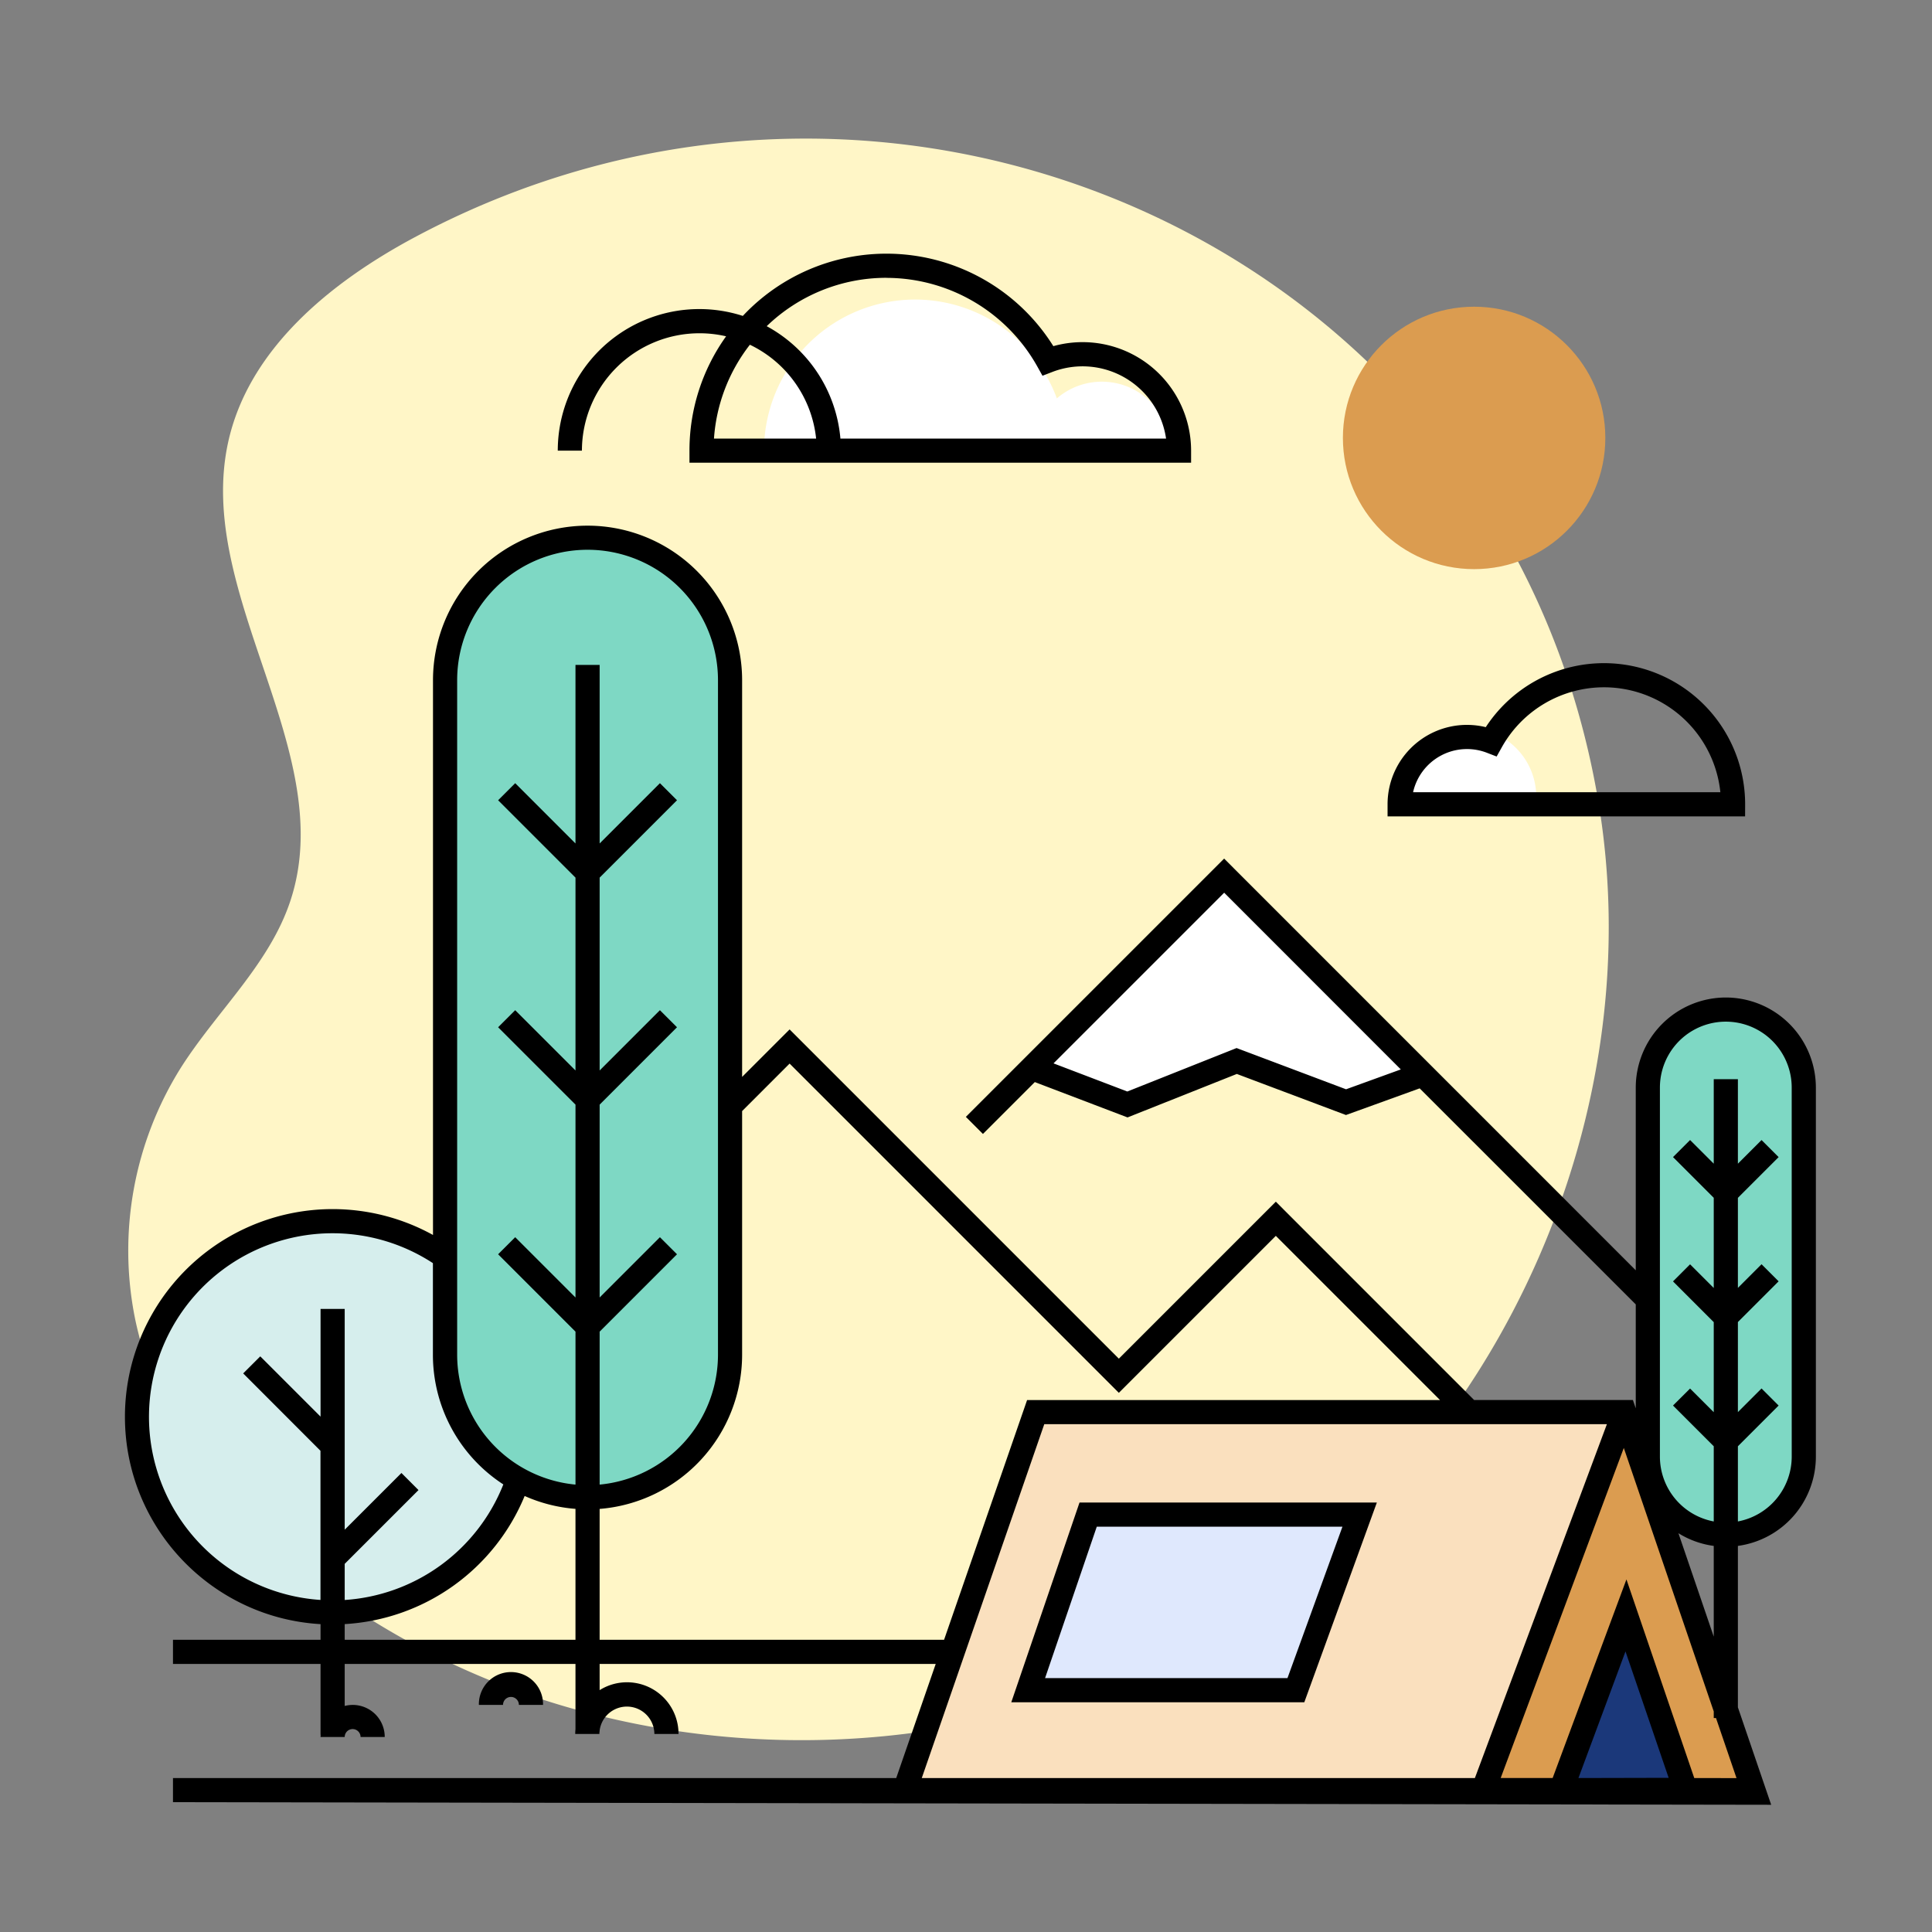 <svg id="Layer_1" data-name="Layer 1" xmlns="http://www.w3.org/2000/svg" viewBox="0 0 1200 1200"><rect x="0" y="0" width="1200" height="1200" fill="#808080" stroke="none"/><defs><style>.cls-1{fill:#fff6c7;}.cls-2{fill:#7ed8c4;}.cls-3{fill:#fff;}.cls-4{fill:#d6eeed;}.cls-5{fill:#db9c50;}.cls-6{fill:#fae0be;}.cls-7{fill:#dfe8fd;}.cls-8{fill:#1b387a;}</style></defs><path class="cls-1" d="M365.79,1064a483.87,483.87,0,0,1-144.35-63.79c-65.13-43-122.1-105.3-137.67-181.74a213.82,213.82,0,0,1,28.49-155.17c22.16-35,54.91-64.15,68-103.48,30.86-92.46-59.35-189.74-38.58-285,12.59-57.76,63.3-99.25,115.4-127.18,300.73-161.17,677.8,7.55,735.63,350,32.34,191.47-58.21,398.12-220.91,504.13C653.55,1078.86,502,1099.56,365.79,1064Z"/><rect class="cls-2" x="1023.51" y="627.07" width="96.86" height="326.14" rx="48.43"/><polygon class="cls-3" points="639.94 663 700.27 686 768.14 659 836.01 684.57 882.13 667.85 760.04 544.57 639.94 663"/><path class="cls-3" d="M662.19,279.89h65a42.81,42.81,0,0,0-70.76-32.44,93.84,93.84,0,0,0-181.89,32.44H662.19Z"/><path class="cls-3" d="M911.36,452.07a42.82,42.82,0,0,0-42.82,42.82h85.65A42.82,42.82,0,0,0,911.36,452.07Z"/><path class="cls-4" d="M321.61,919.3a121.51,121.51,0,1,1-47.07-140"/><circle class="cls-5" cx="915.6" cy="272" r="81.5"/><rect class="cls-2" x="276.44" y="334" width="177" height="596" rx="88.5"/><polygon class="cls-6" points="1008.88 877.07 643.28 877.07 562.54 1113.48 589.66 1113.48 1062.49 1113.48 1089.62 1113.48 1008.88 877.07"/><polygon class="cls-5" points="1008.88 877.07 917.54 1113.48 589.66 1113.48 1062.49 1113.48 1089.62 1113.48 1008.88 877.07"/><polygon class="cls-7" points="844.54 940.74 675.87 940.74 638.62 1049.81 804.93 1049.81 844.54 940.74"/><polygon class="cls-8" points="1009.91 1003.37 969.6 1111.87 1046.91 1111.69 1009.91 1003.37"/><path d="M434.37,207A72.63,72.63,0,0,1,451,208.89a121.7,121.7,0,0,0-22.76,71v7.5H739.81v-7.5A67.41,67.41,0,0,0,654.25,215a122.26,122.26,0,0,0-192.87-18.78,87.93,87.93,0,0,0-114.94,83.68h15A73,73,0,0,1,434.37,207Zm31.42,7.13a73.09,73.09,0,0,1,41.12,58.3H443.46A106.74,106.74,0,0,1,465.79,214.09Zm84.75-41.54a107.53,107.53,0,0,1,93.79,55.11l3.17,5.68,6.08-2.34a52.4,52.4,0,0,1,70.69,41.39H522a88.07,88.07,0,0,0-45.79-69.83A107,107,0,0,1,550.54,172.55Z"/><path d="M1083.94,499.57a87.68,87.68,0,0,0-161.1-47.92,49.3,49.3,0,0,0-61,47.92v7.5h222.07Zm-206.25-7.5a34.31,34.31,0,0,1,45.83-24.52l6.07,2.34,3.17-5.68a72.68,72.68,0,0,1,135.79,27.86Z"/><path d="M1071.94,619.57A56,56,0,0,0,1016,675.5V789L760.33,533.29,599.91,693.71l10.61,10.61,32.22-32.22,57.59,21.95,67.88-27L836,692.56,881.78,676,1016,810.18v64.56l-1.77-5.17H915.61L792.44,746.39l-97.5,97.5-204.5-204.5-29.5,29.5V422.5a96,96,0,0,0-192,0V767.06A129,129,0,0,0,77.6,880c0,68.61,53.85,124.88,121.5,128.78v9.72H107.44v15H199.1v44h.07c0,.46-.07.92-.07,1.39h15a4.93,4.93,0,0,1,9.86,0h15a19.86,19.86,0,0,0-24.86-19.29v-26.1H357.44V1074a29.88,29.88,0,0,0-.15,3h15a14.76,14.76,0,0,1,.08-1.5h.07v-.62a17.07,17.07,0,0,1,34,2.12h15a32,32,0,0,0-49-27.22V1033.5H581.19l-24.53,70.87H107.44v15l992.67,1.61-20.67-60.52V960.19a56,56,0,0,0,48.43-55.41V675.5A56,56,0,0,0,1071.94,619.57Zm-235.88,57-68-25.61-67.86,27-45.84-17.48,106-106L870.07,664.24ZM199.1,813v66.89l-37.44-37.44-10.61,10.6,48,48.06v92.64a114,114,0,1,1,69.84-209.19V841.5A96,96,0,0,0,312.63,922a114,114,0,0,1-98.53,71.78V971.34l45.84-45.83-10.6-10.61L214.1,950.13V813Zm158.34,205.5H214.1v-9.74a129,129,0,0,0,111.77-79.58,95.4,95.4,0,0,0,31.57,8Zm0-605.5V523.89L320,486.45l-10.61,10.6,48.06,48.06V664.89L320,627.45l-10.61,10.6,48.06,48.06V805.89L320,768.45l-10.61,10.6,48.06,48.06v95a81.1,81.1,0,0,1-73.5-80.64v-419a81,81,0,0,1,162,0v419a81.1,81.1,0,0,1-73.5,80.64v-95l48.05-48.06-10.61-10.6-37.44,37.44V686.11l48.05-48.06-10.61-10.6-37.44,37.44V545.11l48.05-48.06-10.61-10.6-37.44,37.44V413Zm15,605.5V937.21a96.13,96.13,0,0,0,88.5-95.71V690.11l29.5-29.5,204.5,204.5,97.5-97.5,102,102H637.94L586.38,1018.5Zm200.09,85.87,76.09-219.8H998.08l-82,219.8Zm407.87,0,29.22-78.64,26.81,78.51Zm71.93,0L1010.21,981l-45.83,123.34H932.11l76.46-205L1064.44,1063v4.12h1.4l12.74,37.3ZM1042.5,952.3a55.41,55.41,0,0,0,21.94,7.89v56.35Zm70.37-47.52A41,41,0,0,1,1079.44,945V898.31l25.3-25.3-10.61-10.61-14.69,14.69V821.15l25.3-25.3-10.61-10.61-14.69,14.7V744l25.3-25.3-10.61-10.6-14.69,14.69V670.3h-15v52.48l-14.7-14.69-10.6,10.6,25.3,25.3v56l-14.7-14.7-10.6,10.61,25.3,25.3v55.94l-14.7-14.69L1039.14,873l25.3,25.3V945A41,41,0,0,1,1031,904.78V675.5a40.93,40.93,0,1,1,81.86,0Z"/><path d="M628.13,1057.31h182l45.06-124.07H670.51Zm205.7-109.07-34.16,94.07H649.11l32.12-94.07Z"/><path d="M317.37,1054a4.93,4.93,0,0,1,4.92,4.93h15a19.93,19.93,0,1,0-39.85,0h15A4.93,4.93,0,0,1,317.37,1054Z"/></svg>